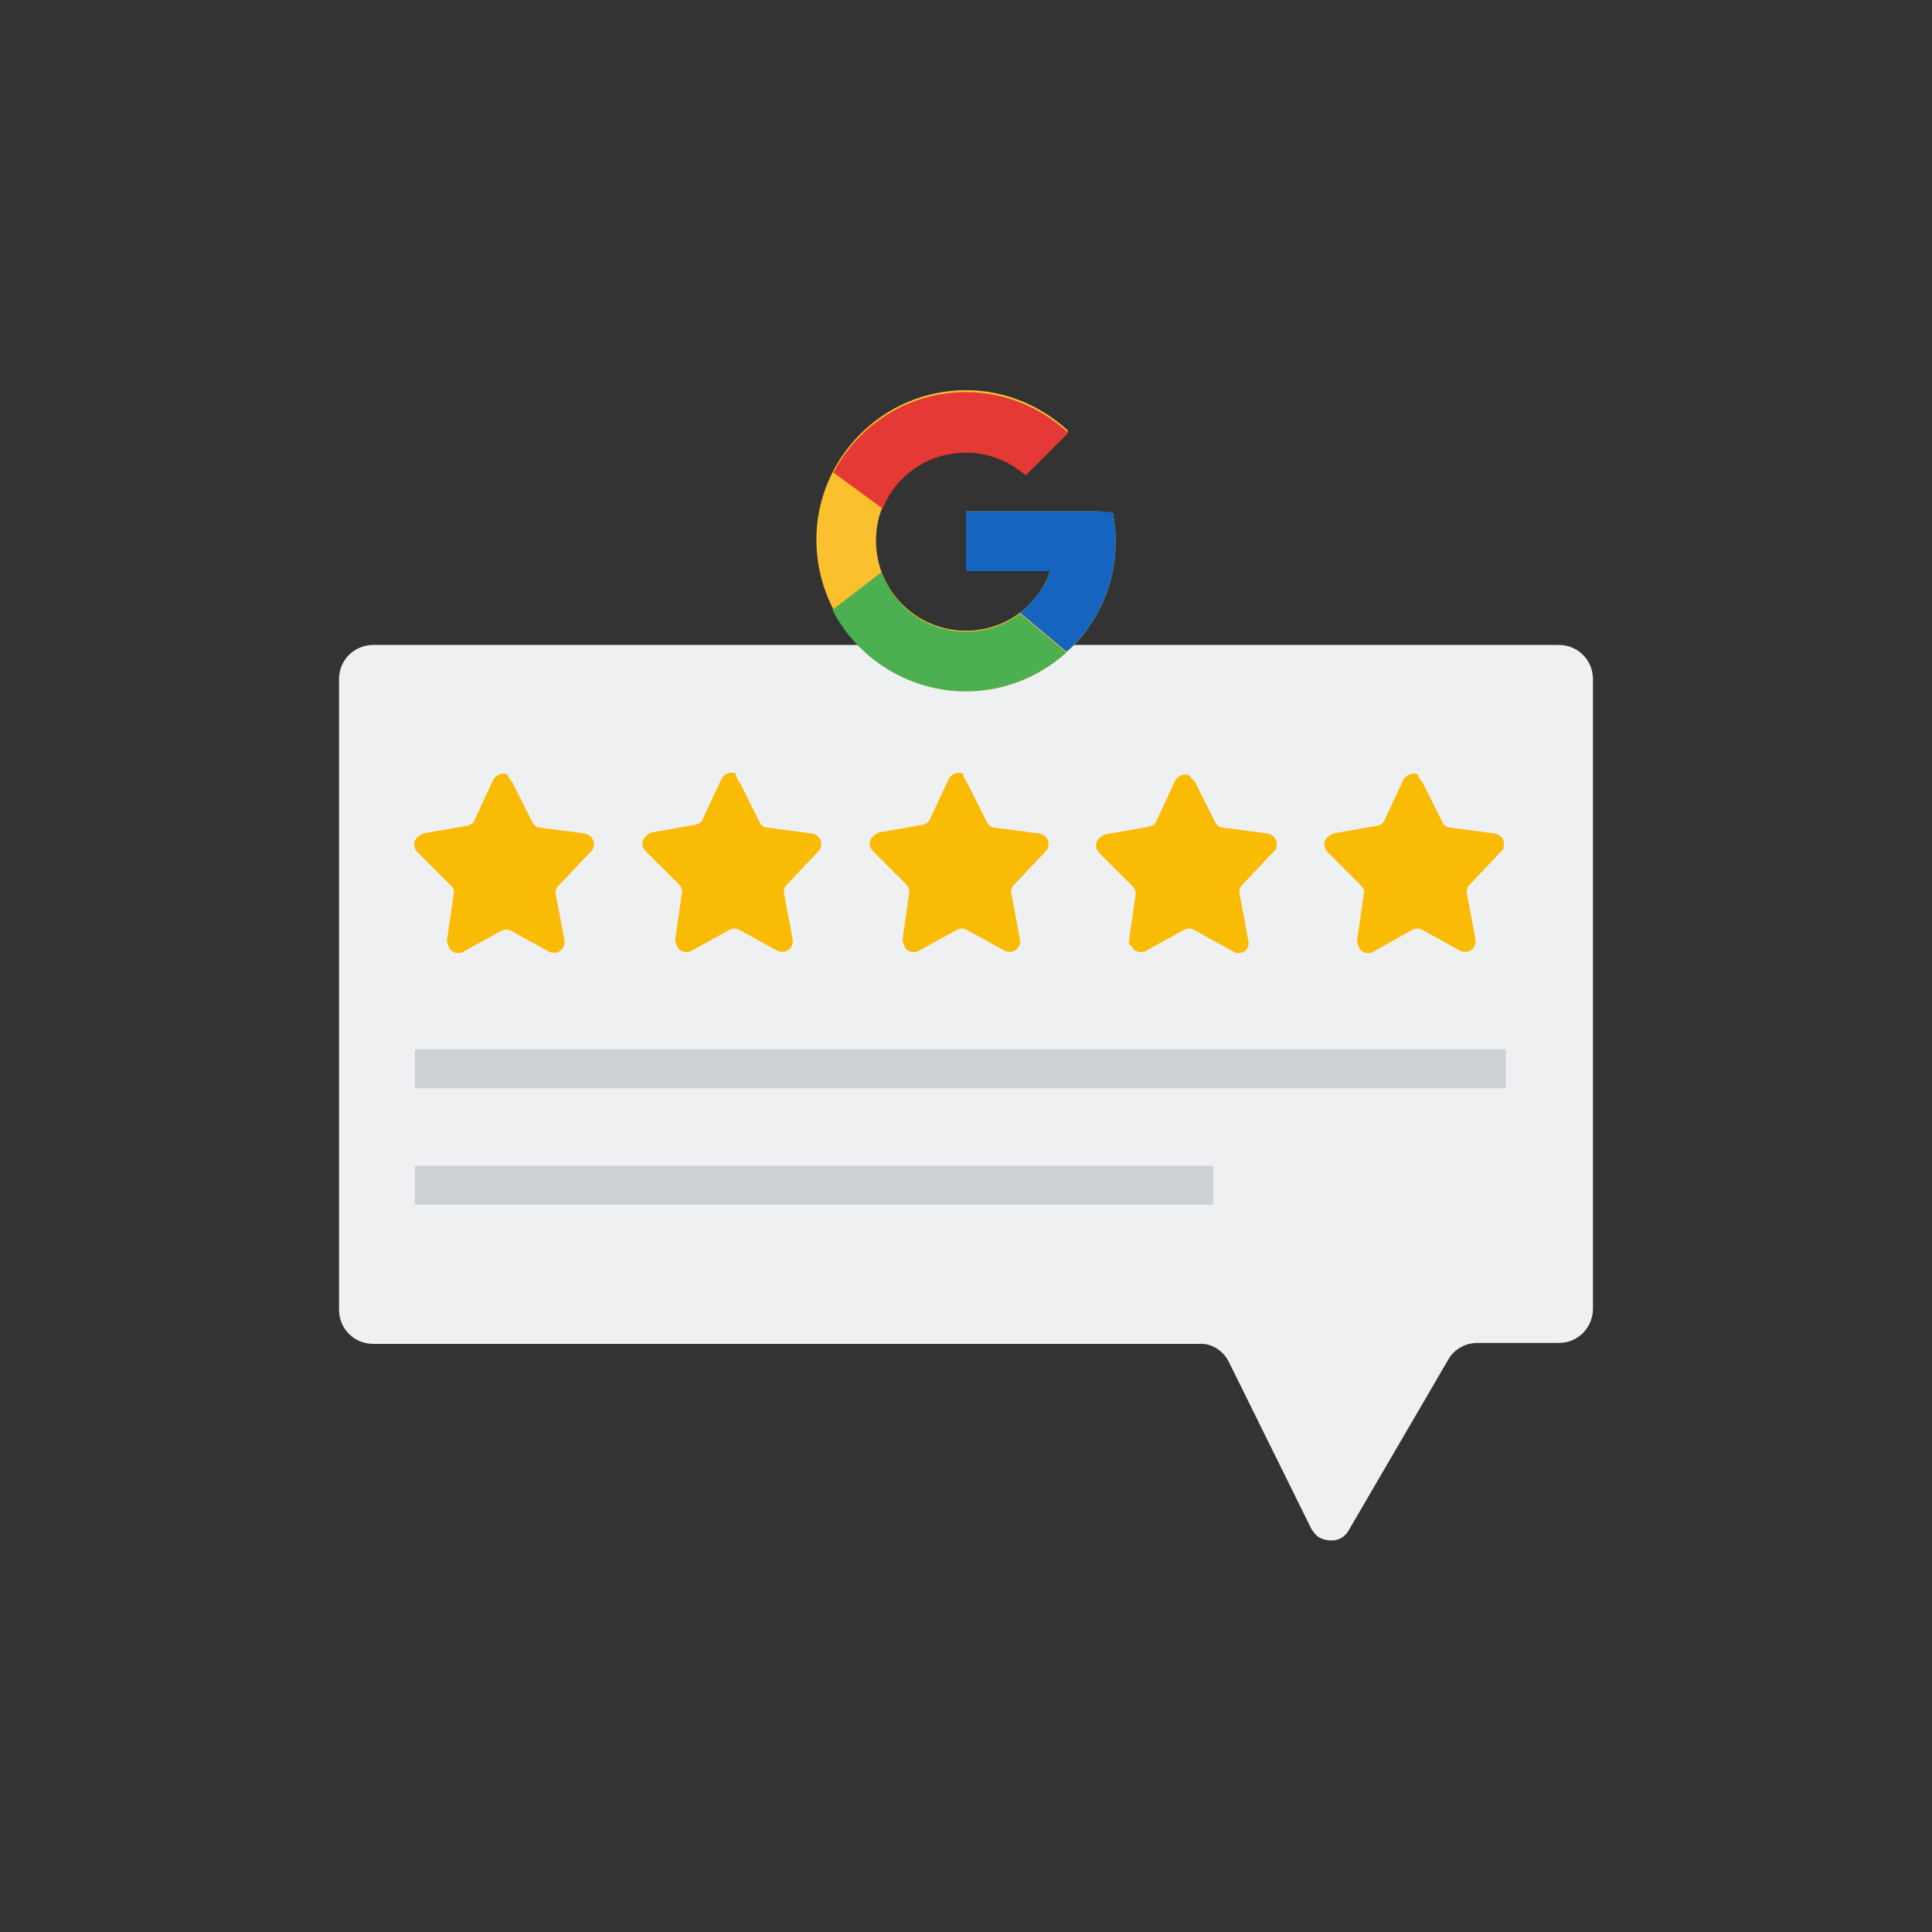 <svg version="1.1" id="Layer_1" xmlns="http://www.w3.org/2000/svg" x="0" y="0" viewBox="0 0 204 204" xml:space="preserve"><rect x="0" y="0" width="204" height="204" fill="#333333" stroke="none"/><style>.st1{fill:#fabb05}</style><path d="M164.6 141.8H156c-1.3 0-2.5.7-3.1 1.8l-10.5 18c-.6 1.1-1.9 1.3-3 .8-.4-.2-.6-.5-.9-.9l-8.7-17.6c-.6-1.3-1.9-2.1-3.2-2H39.4c-2 0-3.6-1.6-3.6-3.6V71.7c0-2 1.6-3.6 3.6-3.6h125.2c2 0 3.6 1.6 3.6 3.6v66.5c0 1.9-1.5 3.6-3.6 3.6z" fill="#eff0f2"/><path class="st1" d="M78.1 82.6l2.1 4.2c.2.4.5.6.9.6l4.6.6c.6.1 1.1.6 1 1.3 0 .3-.2.5-.3.6l-3.3 3.5c-.3.3-.4.6-.3 1l.9 4.8c.1.6-.3 1.2-.9 1.3-.3 0-.5 0-.7-.1l-4-2.2c-.4-.2-.7-.2-1.1 0l-4 2.2c-.5.3-1.3.1-1.5-.5-.1-.2-.2-.5-.2-.7l.7-4.9c.1-.4-.1-.7-.4-1l-3.4-3.4c-.5-.5-.5-1.2 0-1.6.2-.2.4-.3.6-.4l4.6-.8c.4-.1.7-.3.8-.6l2-4.3c.3-.5 1-.8 1.5-.5.1.6.3.8.4.9zM54.1 82.6l2.1 4.2c.2.4.5.6.9.6l4.6.6c.6.1 1.1.6 1 1.3 0 .3-.2.5-.3.6L59 93.5c-.3.3-.4.6-.3 1l.9 4.8c.1.6-.3 1.2-.9 1.3-.3 0-.5 0-.7-.1l-4-2.2c-.4-.2-.7-.2-1.1 0l-4 2.2c-.5.3-1.3.1-1.5-.5-.1-.2-.2-.5-.2-.7l.7-4.9c.1-.4-.1-.7-.4-1L44.1 90c-.5-.5-.5-1.2 0-1.6.2-.2.4-.3.6-.4l4.6-.8c.4-.1.7-.3.8-.6l2-4.3c.3-.5 1-.8 1.5-.5.2.5.4.7.5.8zM102.1 82.6l2.1 4.2c.2.4.5.6.9.6l4.6.6c.6.1 1.1.6 1 1.3 0 .3-.2.5-.3.6l-3.3 3.5c-.3.3-.4.6-.3 1l.9 4.8c.1.6-.3 1.2-.9 1.3-.3 0-.5 0-.7-.1l-4-2.2c-.4-.2-.7-.2-1.1 0l-4 2.2c-.5.3-1.3.1-1.5-.5-.1-.2-.2-.5-.2-.7l.7-4.9c.1-.4-.1-.7-.4-1l-3.4-3.4c-.5-.5-.5-1.2 0-1.6.2-.2.4-.3.6-.4l4.6-.8c.4-.1.7-.3.8-.6l2-4.3c.3-.5 1-.8 1.5-.5.1.6.3.8.4.9zM126.2 82.6l2.1 4.2c.2.4.5.6.9.6l4.6.6c.6.1 1.1.6 1 1.3 0 .3-.1.5-.3.6l-3.3 3.5c-.3.3-.4.6-.3 1l.9 4.9c.2.6-.3 1.3-.8 1.3-.4.1-.6 0-.9-.2l-4-2.2c-.4-.2-.7-.2-1.1 0l-4 2.2c-.5.3-1.3.1-1.5-.5-.3-.1-.3-.3-.3-.5l.7-4.9c.1-.4-.1-.7-.4-1l-3.4-3.4c-.5-.5-.5-1.2 0-1.6.2-.2.4-.3.6-.4l4.6-.8c.4-.1.7-.3.8-.6l2-4.3c.3-.5 1-.8 1.5-.5.3.4.5.6.6.7zM150.2 82.6l2.1 4.2c.2.4.5.6.9.6l4.6.6c.6.1 1.1.6 1 1.3 0 .3-.2.5-.3.6l-3.3 3.5c-.3.3-.4.6-.3 1l.9 4.8c.1.6-.3 1.2-.9 1.3-.3 0-.5 0-.7-.1l-4-2.2c-.4-.2-.7-.2-1.1 0l-4.1 2.3c-.5.3-1.3.1-1.5-.5-.1-.2-.2-.5-.2-.7l.7-4.9c.1-.4-.1-.7-.4-1l-3.4-3.4c-.5-.5-.5-1.2 0-1.6.2-.2.4-.3.6-.4l4.6-.8c.4-.1.7-.3.8-.6l2-4.3c.3-.5 1-.8 1.5-.5.2.5.4.7.5.8z"/><path d="M43.8 110.8H159v4.1H43.8v-4.1zm0 12.3h84.3v4.1H43.8v-4.1z" fill="#cdd0d5"/><g><path d="M117.5 54.1h-1.3V54H102v6.3h8.9c-1.3 3.7-4.8 6.3-8.9 6.3-5.2 0-9.5-4.2-9.5-9.5s4.2-9.5 9.5-9.5c2.4 0 4.6.9 6.3 2.4l4.5-4.5c-2.8-2.6-6.6-4.3-10.8-4.3-8.7 0-15.8 7.1-15.8 15.8s7.1 16 15.8 16 15.8-7.1 15.8-15.8c0-1-.1-2.1-.3-3.1z" fill="#fbc02d"/><path d="M88 49.9l5.2 3.8c1.4-3.5 4.8-5.9 8.8-5.9 2.4 0 4.6.9 6.3 2.4l4.5-4.5c-2.8-2.6-6.6-4.3-10.8-4.3-6.1 0-11.3 3.4-14 8.5z" fill="#e53935"/><path d="M102 73c4.1 0 7.8-1.6 10.6-4.1l-4.9-4.1c-1.6 1.2-3.6 1.9-5.7 1.9-4.1 0-7.6-2.6-8.9-6.3l-5.2 4c2.6 5.1 8 8.6 14.1 8.6z" fill="#4caf50"/><path d="M117.5 54.1l-1.3-.1H102v6.3h8.9c-.6 1.8-1.8 3.3-3.2 4.4l4.9 4.1c-.3.3 5.2-3.8 5.2-11.7 0-.9-.1-2-.3-3z" fill="#1565c0"/></g></svg>